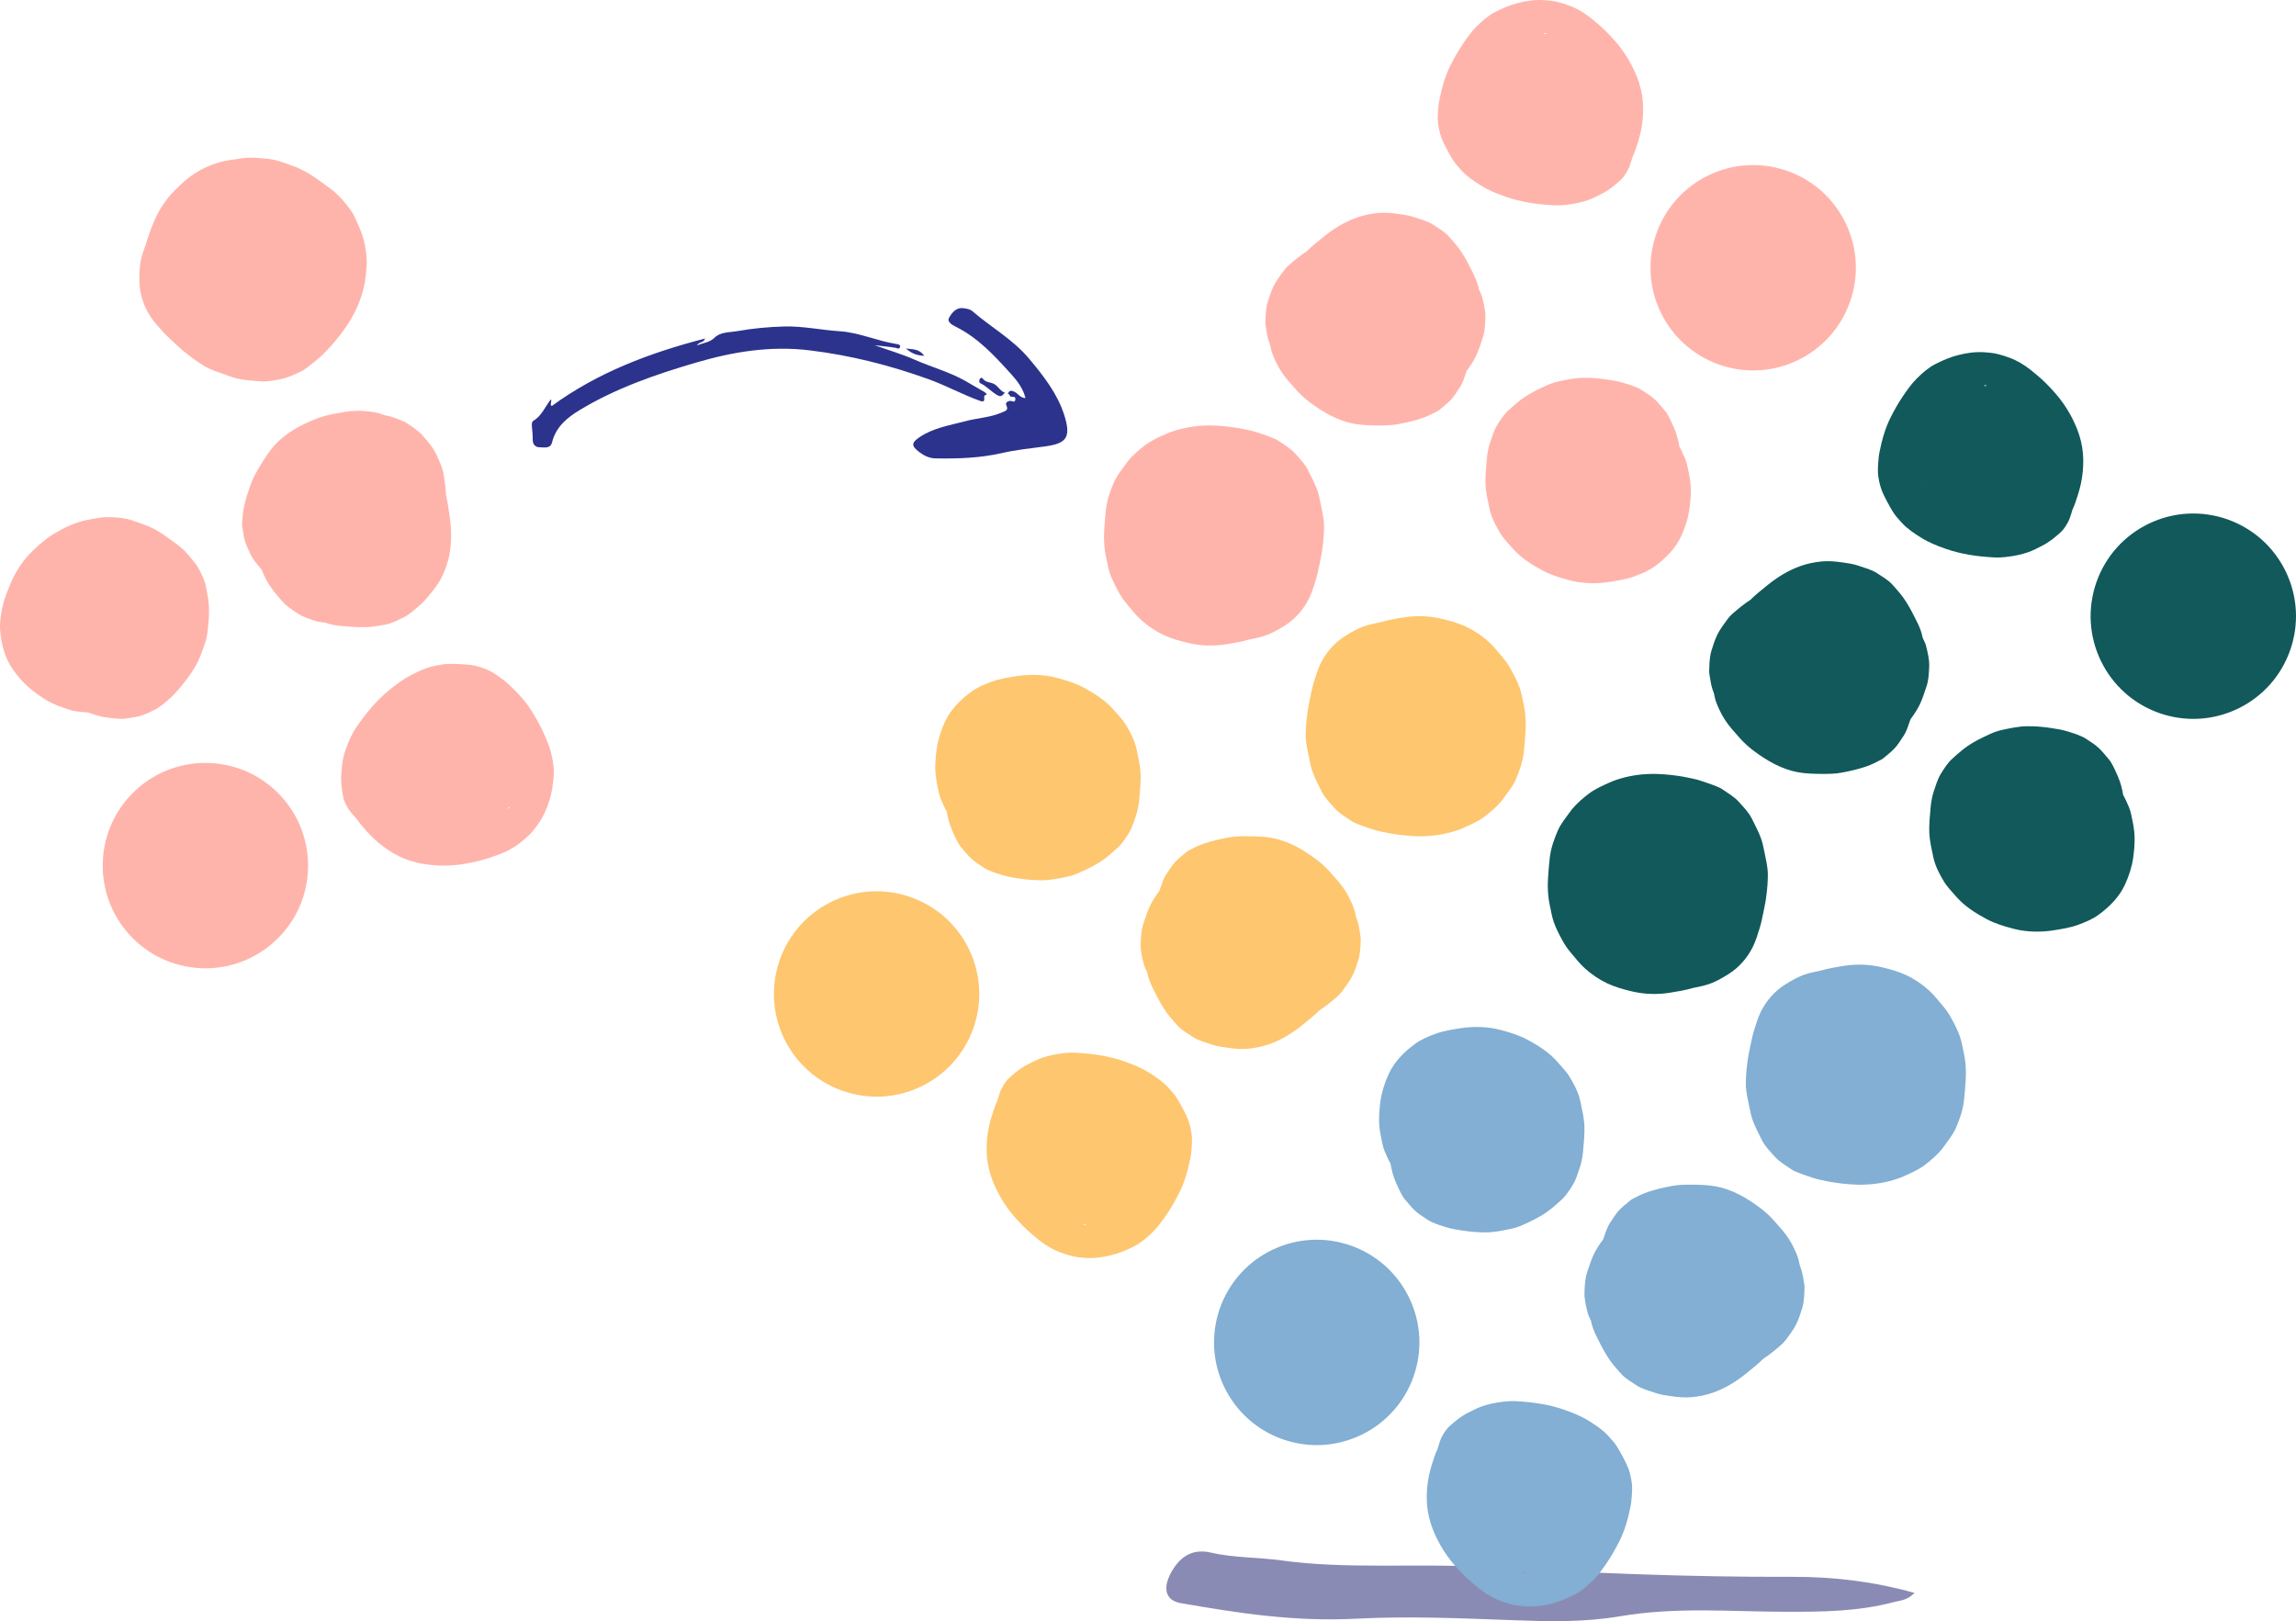 <?xml version="1.0" encoding="UTF-8"?>
<svg width="626px" height="442px" viewBox="0 0 626 442" version="1.1" xmlns="http://www.w3.org/2000/svg" xmlns:xlink="http://www.w3.org/1999/xlink">
    <title>how</title>
    <g id="Welcome" stroke="none" stroke-width="1" fill="none" fill-rule="evenodd">
        <g id="DYD-Landing-Page" transform="translate(-709, -1717)">
            <g id="how" transform="translate(709, 1717)">
                <path d="M516.621,436.736 C506.408,439.46 496.596,439.451 486.733,439.441 C471.832,439.426 457.25,438.045 441.703,440.666 C431.766,442.341 422.321,442.095 412.804,441.748 C398.629,441.232 384.4,440.575 369.918,441.323 C352.797,442.208 337.354,439.769 321.921,437.079 C317.486,436.307 317.001,432.664 319.523,428.342 C321.885,424.296 325.266,422.163 330.16,423.308 C336.287,424.741 343.087,424.563 349.432,425.445 C367.146,427.91 386.287,426.177 404.528,427.219 C432.238,428.801 460.131,430.019 488.421,429.909 C500.285,429.864 511.197,431.272 522,434.301 C519.933,436.362 518.172,436.322 516.621,436.736" id="Fill-51" fill="#8A8BB4"></path>
                <path d="M150.19,108.887 C150.6,109.592 149.771,110.025 150.417,110.718 C162.919,101.562 177.151,96.191 192.237,92.297 C191.895,93.554 190.583,93.111 190.011,94.196 C191.787,93.427 193.477,93.412 194.854,92.043 C196.438,90.468 198.854,90.658 200.918,90.295 C205.185,89.544 209.495,89.122 213.858,89.01 C218.947,88.881 223.881,89.985 228.893,90.306 C234.272,90.65 239.127,92.967 244.356,93.779 C244.838,93.854 245.574,93.931 245.398,94.611 C245.207,95.336 244.541,94.894 244.075,94.815 C242.235,94.501 240.367,94.352 238.469,94.136 C242.12,95.433 245.867,96.514 249.396,98.078 C253.981,100.108 258.879,101.396 263.257,103.891 C264.976,104.87 266.671,105.887 268.389,106.869 C268.773,107.089 269.285,107.674 268.806,107.689 C267.63,107.725 269.339,110.067 267.149,109.276 C262.349,107.543 257.882,105.076 253.094,103.357 C242.593,99.586 231.918,96.872 220.725,95.519 C209.95,94.216 199.779,95.929 189.747,98.866 C178.776,102.079 167.917,105.839 158.053,111.795 C154.614,113.871 151.552,116.415 150.516,120.607 C150.072,122.405 148.445,121.943 147.257,121.956 C146.041,121.969 145.225,121.265 145.247,119.847 C145.267,118.681 145.135,117.51 145.026,116.345 C144.97,115.732 144.962,114.986 145.438,114.708 C147.7,113.386 148.553,110.962 150.19,108.887" id="Fill-53" fill="#2B338D"></path>
                <path d="M274.755,107.514 C275.077,106.429 275.623,106.285 276.8,106.937 C277.649,107.407 278.156,108.457 279.6,108.544 C278.906,105.789 277.299,103.784 275.623,101.927 C271.146,96.971 266.621,92.055 260.465,89.017 C259.667,88.622 258.113,87.753 258.761,86.632 C259.537,85.293 260.662,83.759 262.672,84.032 C263.534,84.149 264.461,84.265 265.156,84.867 C270.224,89.254 276.161,92.519 280.583,97.794 C284.529,102.502 288.277,107.287 290.149,113.11 C292.216,119.541 290.572,120.979 284.625,121.75 C280.782,122.248 276.923,122.67 273.155,123.528 C267.161,124.895 261.099,125.089 255.011,124.971 C253.435,124.94 252.038,124.305 250.688,123.29 C248.45,121.606 248.416,120.741 250.713,119.191 C254.528,116.617 258.972,115.968 263.263,114.823 C266.593,113.934 270.114,113.837 273.308,112.392 C274.084,112.041 275.046,111.882 274.383,110.539 C274.057,109.878 274.599,109.351 275.466,109.294 C275.92,109.265 276.684,109.955 276.83,108.944 C276.966,107.993 276.125,108.241 275.63,108.154 C275.185,108.075 275.357,107.233 274.716,107.48 L274.755,107.514 Z" id="Fill-55" fill="#2B338D"></path>
                <path d="M273.97,107.031 C273.522,107.603 273.03,108.265 272.238,107.891 C270.401,107.025 269.102,105.292 267.22,104.451 C266.953,104.332 266.909,103.593 267.201,103.234 C267.623,102.716 267.903,103.174 268.196,103.497 C268.892,104.263 269.969,104.198 270.829,104.586 C272.146,105.18 272.664,106.645 273.998,107.06 C274.008,107.066 273.97,107.031 273.97,107.031" id="Fill-57" fill="#2B338D"></path>
                <path d="M247,95 C248.61,95.311 250.445,94.923 252,97 C249.845,96.951 248.351,96.233 247,95" id="Fill-59" fill="#2B338D"></path>
                <path d="M139.051,219.924 C138.974,220.048 138.894,220.172 138.813,220.294 C138.726,220.399 138.64,220.505 138.551,220.608 C138.579,220.441 138.605,220.275 138.629,220.107 C138.77,220.048 138.91,219.987 139.051,219.924 M123.747,191.961 L123.665,191.998 C123.633,191.988 123.604,191.977 123.574,191.967 C123.631,191.965 123.689,191.963 123.747,191.961 M132.927,182.626 C131.754,182.133 130.536,181.708 129.286,181.459 C128.017,181.207 126.699,181.143 125.411,181.067 C124.461,181.01 123.503,181.004 122.551,181 C121.179,180.994 119.801,181.287 118.462,181.554 C116.255,181.998 114.124,183.02 112.136,184.027 C109.965,185.125 108.036,186.585 106.163,188.111 C102.663,190.956 99.774,194.463 97.228,198.151 C95.968,199.974 95.097,201.993 94.345,204.06 C94.007,204.986 93.745,205.921 93.536,206.883 C93.24,208.255 93.163,209.69 93.049,211.082 C92.881,213.153 93.169,215.188 93.553,217.22 C93.771,218.374 94.363,219.481 94.954,220.485 C95.323,221.114 95.955,221.796 96.393,222.308 C96.625,222.582 96.863,222.839 97.114,223.087 C97.965,224.362 99.001,225.536 100.009,226.67 C101.378,228.208 102.883,229.619 104.549,230.844 C106.362,232.175 108.265,233.318 110.365,234.152 C112.552,235.02 114.776,235.523 117.119,235.782 C119.28,236.022 121.412,236.065 123.582,235.905 C125.877,235.736 128.165,235.283 130.4,234.748 C132.277,234.3 134.14,233.677 135.946,233.006 C138.031,232.231 140.018,231.199 141.764,229.83 C142.672,229.119 143.535,228.385 144.357,227.58 C145.231,226.725 145.958,225.757 146.665,224.765 C148.11,222.738 149.09,220.528 149.816,218.156 C150.468,216.032 150.796,213.858 150.963,211.649 C151.124,209.499 150.744,207.296 150.231,205.216 C149.721,203.141 148.843,201.198 147.944,199.263 C147.073,197.384 146.035,195.597 144.943,193.836 C143.166,190.965 140.81,188.515 138.315,186.245 C137.542,185.54 136.668,184.918 135.808,184.325 C135.112,183.841 134.433,183.377 133.693,182.989 C133.445,182.858 133.191,182.737 132.927,182.626" id="Fill-61" fill="#FFB4AB"></path>
                <path d="M109.765,114.786 C108.54,114.31 107.25,113.709 105.929,113.419 C105.634,113.353 105.327,113.295 105.015,113.244 C104.542,113.084 104.074,112.938 103.639,112.783 C102.977,112.546 102.278,112.419 101.584,112.316 C100.161,112.103 98.706,111.981 97.266,112.002 C95.149,112.032 92.993,112.496 90.922,112.857 C89.236,113.15 87.583,113.638 85.991,114.267 C81.859,115.902 77.665,118.187 74.698,121.578 C73.221,123.269 72.016,125.199 70.849,127.116 C69.962,128.577 69.138,130.013 68.533,131.62 C67.703,133.828 67.003,135.964 66.509,138.263 C66.187,139.756 66.08,141.297 66.002,142.815 C65.988,143.127 66.043,143.45 66.086,143.758 C66.244,144.893 66.435,146.175 66.734,147.329 C67.098,148.724 67.837,150.047 68.425,151.336 C69.053,152.708 70.172,153.884 71.091,155.016 C71.163,155.105 71.237,155.192 71.313,155.276 C71.895,156.699 72.541,158.119 73.369,159.413 C74.344,160.938 75.583,162.327 76.733,163.697 C77.952,165.146 79.362,166.048 80.989,167.149 C82.602,168.243 84.602,168.852 86.415,169.413 C86.759,169.521 87.126,169.561 87.484,169.607 C87.852,169.654 88.24,169.699 88.637,169.741 C88.74,169.777 88.842,169.814 88.943,169.851 C91.268,170.706 93.886,170.717 96.306,170.927 C97.305,171.013 98.307,171 99.306,170.998 C101.374,170.994 103.272,170.614 105.345,170.233 C106.948,169.94 108.654,168.965 110.007,168.341 C111.695,167.562 113.05,166.179 114.461,165.012 C115.581,164.084 116.544,162.877 117.463,161.755 C118.632,160.323 119.783,158.763 120.582,157.071 C121.397,155.345 122.098,153.393 122.482,151.484 C123.186,147.967 123.118,144.357 122.602,140.831 C122.32,138.894 122.078,136.924 121.6,135.02 C121.543,132.899 121.223,130.89 120.842,128.749 C120.723,128.094 120.53,127.5 120.276,126.889 C119.669,125.427 119.016,123.797 118.147,122.42 C117.277,121.046 116.183,119.811 115.109,118.598 C114.872,118.331 114.605,118.093 114.337,117.857 C113.202,116.859 111.92,116.005 110.641,115.199 C110.578,115.16 110.516,115.123 110.452,115.089 C110.231,114.971 109.999,114.878 109.765,114.786" id="Fill-63" fill="#FFB4AB"></path>
                <path d="M81.993,46.138 C80.358,45.324 78.581,44.793 76.867,44.181 C76.164,43.931 75.455,43.739 74.727,43.579 C73.063,43.217 70.803,43.09 69.33,43.024 C68.669,42.995 68.016,42.99 67.356,43.021 C66.688,43.054 66.022,43.133 65.361,43.238 C63.524,43.532 61.549,43.734 59.735,44.265 C57.374,44.956 55.05,45.993 52.995,47.341 C51.055,48.615 49.337,50.204 47.705,51.842 C45.264,54.294 43.3,57.22 41.988,60.401 C41.158,62.408 40.346,64.448 39.777,66.547 C39.48,67.351 39.216,68.165 38.942,68.943 C38.793,69.362 38.692,69.797 38.576,70.223 C38.008,72.326 37.973,74.598 38.01,76.773 C38.064,80.075 39.158,83.426 40.948,86.196 C41.941,87.734 43.218,89.109 44.437,90.481 C44.991,91.102 45.601,91.687 46.209,92.257 C47.335,93.317 48.47,94.36 49.63,95.387 C50.095,95.796 50.598,96.168 51.082,96.557 C52.524,97.721 54.058,98.8 55.645,99.763 C57.457,100.864 59.614,101.508 61.567,102.218 C62.853,102.687 64.148,103.141 65.502,103.378 C67.332,103.698 69.185,103.815 71.039,103.965 C73.004,104.125 74.665,103.703 76.685,103.338 C78.695,102.975 80.454,101.983 82.314,101.15 C82.758,100.951 83.161,100.626 83.551,100.344 C84.808,99.435 85.988,98.421 87.177,97.425 C87.741,96.954 88.282,96.423 88.783,95.885 C89.336,95.292 89.888,94.699 90.442,94.104 C90.905,93.607 91.325,93.059 91.762,92.54 C92.912,91.175 94.342,89.178 95.158,87.887 C96.87,85.178 98.17,82.274 98.994,79.15 C99.177,78.451 99.336,77.765 99.467,77.056 C99.529,76.725 99.558,76.385 99.6,76.051 C99.851,74.099 100.136,71.908 99.928,69.892 C99.714,67.816 99.345,65.64 98.643,63.645 C98.531,63.326 98.395,63.018 98.262,62.709 C97.507,60.953 96.824,59.038 95.706,57.451 C94.275,55.422 92.521,53.312 90.515,51.764 C88.908,50.52 87.24,49.352 85.565,48.199 C84.699,47.604 83.794,47.077 82.867,46.587 C82.578,46.433 82.286,46.284 81.993,46.138" id="Fill-65" fill="#FFB4AB"></path>
                <path d="M36.285,141.959 C35.653,141.737 34.989,141.556 34.334,141.421 C32.68,141.081 30.946,141.018 29.256,141.001 C27.525,140.982 25.67,141.428 24.02,141.717 C20.635,142.308 17.562,143.835 14.624,145.58 C12.52,146.833 10.643,148.513 8.884,150.214 C8.267,150.811 7.665,151.42 7.118,152.085 C5.226,154.385 3.808,156.793 2.699,159.51 C1.918,161.429 1.013,163.661 0.599,165.762 C0.204,167.771 -0.123,169.836 0.045,171.882 C0.344,175.508 1.255,179.206 3.328,182.246 C4.719,184.289 6.434,186.304 8.376,187.874 C9.802,189.028 11.331,190.139 12.929,191.067 C14.677,192.08 16.648,192.721 18.535,193.389 C19.171,193.614 19.805,193.783 20.473,193.882 C21.654,194.059 22.881,194.214 24.103,194.256 C25.668,194.874 27.28,195.366 28.943,195.606 C30.439,195.82 31.957,196.002 33.469,196 C33.769,196.001 34.065,195.957 34.36,195.908 C35.646,195.694 36.857,195.549 38.087,195.229 C39.522,194.857 41.125,194.029 42.337,193.444 C42.663,193.287 42.956,193.1 43.254,192.896 C44.447,192.081 45.55,191.117 46.618,190.14 C47.668,189.183 48.59,188.072 49.499,186.983 C50.882,185.327 52.18,183.54 53.266,181.673 C54.412,179.696 55.129,177.584 55.882,175.415 C56.259,174.325 56.474,173.199 56.604,172.056 C56.85,169.872 57.093,167.599 56.964,165.386 C56.934,164.809 56.885,164.242 56.81,163.669 C56.641,162.377 56.402,161.101 56.142,159.828 C55.822,158.254 54.951,156.519 54.272,155.201 C53.484,153.677 52.252,152.43 51.183,151.111 C50.726,150.545 50.185,150.05 49.644,149.568 C49.153,149.131 48.639,148.693 48.107,148.309 C46.24,146.966 44.43,145.544 42.414,144.431 C42.341,144.39 42.266,144.351 42.193,144.311 C40.324,143.314 38.268,142.661 36.285,141.959" id="Fill-67" fill="#FFB4AB"></path>
                <path d="M47.831,209.211 C40.758,211.367 34.757,216.305 31.279,222.834 C27.802,229.363 27.053,237.098 29.211,244.169 C31.368,251.244 36.304,257.243 42.833,260.721 C49.363,264.198 57.097,264.947 64.17,262.79 C71.242,260.634 77.243,255.696 80.72,249.166 C84.198,242.637 84.948,234.903 82.788,227.83 C80.634,220.758 75.697,214.758 69.167,211.28 C62.637,207.802 54.903,207.052 47.831,209.211" id="Fill-69" fill="#FFB4AB"></path>
                <path d="M420.881,9.046 C421.027,9.047 421.174,9.051 421.32,9.056 C421.454,9.074 421.589,9.093 421.723,9.114 C421.565,9.177 421.409,9.242 421.254,9.309 C421.132,9.22 421.008,9.132 420.881,9.046 M404.776,36.659 C404.801,36.676 404.826,36.693 404.851,36.71 C404.857,36.741 404.864,36.772 404.87,36.803 C404.839,36.755 404.807,36.707 404.776,36.659 M392.098,33.727 C392.277,34.982 392.536,36.24 392.961,37.432 C393.393,38.643 394.012,39.796 394.606,40.931 C395.042,41.769 395.526,42.585 396.01,43.398 C396.706,44.568 397.661,45.587 398.573,46.586 C400.08,48.231 402.043,49.509 403.92,50.673 C405.969,51.946 408.204,52.823 410.468,53.62 C414.691,55.11 419.166,55.735 423.623,55.975 C425.826,56.094 427.999,55.779 430.151,55.339 C431.116,55.144 432.049,54.879 432.981,54.555 C434.306,54.09 435.571,53.406 436.82,52.776 C438.679,51.837 440.273,50.53 441.814,49.143 C442.692,48.355 443.335,47.274 443.893,46.247 C444.242,45.605 444.503,44.712 444.718,44.071 C444.833,43.732 444.931,43.394 445.014,43.051 C445.672,41.662 446.148,40.168 446.602,38.72 C447.219,36.753 447.656,34.735 447.854,32.679 C448.065,30.443 448.071,28.23 447.712,26.008 C447.337,23.695 446.63,21.541 445.655,19.415 C444.757,17.452 443.704,15.616 442.459,13.855 C441.142,11.991 439.584,10.282 437.985,8.662 C436.641,7.299 435.157,6.042 433.66,4.855 C431.932,3.488 430.034,2.337 427.97,1.567 C426.899,1.166 425.829,0.816 424.72,0.537 C423.543,0.241 422.343,0.129 421.133,0.046 C418.66,-0.126 416.268,0.196 413.867,0.817 C411.717,1.371 409.689,2.227 407.715,3.238 C405.794,4.224 404.103,5.697 402.585,7.221 C401.071,8.738 399.856,10.499 398.66,12.273 C397.498,13.995 396.499,15.81 395.551,17.658 C394.002,20.668 393.11,23.95 392.443,27.257 C392.234,28.282 392.148,29.349 392.079,30.39 C392.022,31.234 391.972,32.054 392.018,32.886 C392.033,33.166 392.059,33.445 392.098,33.727" id="Fill-71" fill="#FFB4AB"></path>
                <path d="M345.104,89.062 C345.337,90.355 345.496,91.765 345.938,93.045 C346.036,93.33 346.146,93.622 346.266,93.916 C346.376,94.403 346.495,94.879 346.589,95.329 C346.733,96.017 346.99,96.681 347.263,97.327 C347.825,98.653 348.481,99.96 349.251,101.18 C350.383,102.975 351.907,104.58 353.297,106.164 C354.429,107.456 355.711,108.618 357.081,109.656 C360.642,112.349 364.788,114.76 369.243,115.554 C371.463,115.949 373.746,115.987 375.997,115.999 C377.713,116.008 379.374,115.973 381.065,115.665 C383.392,115.238 385.585,114.74 387.813,113.98 C389.258,113.488 390.635,112.787 391.976,112.072 C392.252,111.926 392.499,111.712 392.74,111.517 C393.63,110.8 394.628,109.976 395.46,109.127 C396.466,108.099 397.212,106.788 398.008,105.622 C398.856,104.38 399.279,102.819 399.768,101.45 C399.806,101.343 399.841,101.236 399.874,101.127 C400.788,99.898 401.668,98.617 402.344,97.242 C403.14,95.625 403.681,93.852 404.254,92.164 C404.859,90.377 404.895,88.708 404.989,86.751 C405.082,84.81 404.559,82.786 404.093,80.948 C404.004,80.598 403.847,80.262 403.699,79.933 C403.547,79.594 403.384,79.24 403.212,78.879 C403.19,78.772 403.168,78.667 403.147,78.56 C402.663,76.132 401.306,73.888 400.221,71.71 C399.774,70.814 399.238,69.963 398.713,69.109 C397.63,67.344 396.312,65.916 394.904,64.34 C393.815,63.118 392.089,62.162 390.847,61.325 C389.297,60.282 387.407,59.836 385.668,59.228 C384.289,58.748 382.752,58.544 381.312,58.336 C379.473,58.072 377.537,57.89 375.67,58.076 C373.765,58.267 371.727,58.671 369.892,59.324 C366.512,60.529 363.456,62.443 360.706,64.697 C359.193,65.934 357.632,67.153 356.251,68.54 C354.465,69.681 352.91,70.986 351.277,72.412 C350.776,72.849 350.369,73.321 349.978,73.853 C349.044,75.123 347.989,76.519 347.263,77.971 C346.541,79.42 346.056,80.99 345.578,82.533 C345.471,82.873 345.408,83.223 345.347,83.573 C345.083,85.057 345.022,86.592 345,88.102 C345,88.174 345.001,88.247 345.005,88.318 C345.019,88.568 345.06,88.814 345.104,89.062" id="Fill-73" fill="#FFB4AB"></path>
                <path d="M301.116,148.977 C301.261,150.797 301.724,152.587 302.083,154.37 C302.232,155.1 302.435,155.804 302.674,156.509 C303.223,158.118 304.284,160.112 304.992,161.404 C305.308,161.982 305.642,162.542 306.011,163.089 C306.384,163.642 306.799,164.17 307.23,164.678 C308.436,166.093 309.635,167.672 311.033,168.944 C312.851,170.598 314.949,172.041 317.176,173.093 C319.28,174.085 321.54,174.723 323.797,175.263 C327.175,176.069 330.715,176.221 334.139,175.684 C336.297,175.346 338.477,174.978 340.582,174.369 C341.43,174.204 342.269,174.005 343.08,173.835 C343.518,173.744 343.946,173.603 344.374,173.479 C346.482,172.87 348.459,171.716 350.314,170.552 C353.134,168.787 355.455,166.109 356.916,163.139 C357.729,161.49 358.251,159.685 358.803,157.93 C359.052,157.134 359.24,156.31 359.416,155.493 C359.746,153.979 360.059,152.469 360.342,150.946 C360.455,150.335 360.515,149.711 360.6,149.096 C360.856,147.261 360.991,145.389 361,143.535 C361.009,141.415 360.448,139.239 360.048,137.202 C359.786,135.861 359.507,134.519 359.009,133.241 C358.337,131.513 357.478,129.871 356.646,128.211 C355.766,126.451 354.542,125.254 353.182,123.721 C351.828,122.194 350.061,121.211 348.378,120.056 C347.977,119.782 347.488,119.606 347.042,119.42 C345.609,118.821 344.122,118.342 342.647,117.846 C341.95,117.611 341.211,117.426 340.487,117.278 C339.69,117.116 338.893,116.953 338.094,116.79 C337.425,116.654 336.735,116.582 336.061,116.479 C334.289,116.207 331.826,116.027 330.29,116.004 C327.066,115.954 323.889,116.356 320.77,117.28 C320.072,117.488 319.399,117.71 318.718,117.967 C318.401,118.087 318.094,118.239 317.784,118.377 C315.971,119.179 313.934,120.076 312.304,121.304 C310.625,122.568 308.94,124.016 307.585,125.654 C307.366,125.916 307.173,126.192 306.974,126.466 C305.852,128.025 304.553,129.605 303.765,131.385 C302.757,133.662 301.848,136.258 301.552,138.775 C301.311,140.795 301.169,142.826 301.043,144.856 C300.978,145.904 300.992,146.951 301.05,147.997 C301.067,148.325 301.091,148.651 301.116,148.977" id="Fill-75" fill="#FFB4AB"></path>
                <path d="M406.1,138.651 C406.239,139.317 406.432,139.989 406.66,140.63 C407.235,142.247 408.094,143.788 408.967,145.267 C409.862,146.783 411.227,148.161 412.345,149.444 C414.64,152.078 417.581,153.947 420.641,155.584 C422.834,156.755 425.281,157.505 427.682,158.14 C428.524,158.363 429.371,158.566 430.235,158.692 C433.226,159.128 436.061,159.095 439.002,158.631 C441.079,158.303 443.49,157.916 445.532,157.171 C447.482,156.458 449.445,155.657 451.133,154.435 C454.12,152.269 456.85,149.532 458.396,146.131 C459.436,143.848 460.282,141.297 460.622,138.783 C460.872,136.936 461.031,135.022 460.995,133.145 C460.955,131.091 460.474,129.04 460.06,127.049 C459.921,126.378 459.734,125.737 459.469,125.105 C458.999,123.984 458.489,122.836 457.881,121.751 C457.593,120.066 457.173,118.404 456.505,116.833 C455.904,115.418 455.263,114.003 454.465,112.689 C454.307,112.427 454.115,112.194 453.916,111.962 C453.053,110.956 452.291,109.979 451.367,109.077 C450.289,108.027 448.726,107.067 447.581,106.32 C447.273,106.12 446.957,105.964 446.624,105.811 C445.287,105.202 443.871,104.75 442.462,104.334 C441.079,103.924 439.629,103.706 438.206,103.489 C436.042,103.157 433.808,102.967 431.616,103.005 C429.299,103.046 427.088,103.534 424.811,104.021 C423.666,104.264 422.576,104.669 421.516,105.157 C419.493,106.091 417.393,107.075 415.54,108.35 C415.057,108.681 414.589,109.022 414.133,109.387 C413.099,110.214 412.12,111.092 411.152,111.987 C409.953,113.093 408.908,114.764 408.122,116.047 C407.213,117.532 406.781,119.26 406.199,120.884 C405.949,121.578 405.804,122.309 405.67,123.033 C405.549,123.688 405.44,124.367 405.386,125.031 C405.204,127.361 404.924,129.683 405.019,132.021 C405.022,132.105 405.026,132.191 405.03,132.276 C405.15,134.425 405.665,136.557 406.1,138.651" id="Fill-77" fill="#FFB4AB"></path>
                <path d="M459.322,93.859 C464.828,98.792 472.158,101.366 479.542,100.958 C486.927,100.55 493.929,97.186 498.859,91.678 C503.791,86.17 506.365,78.843 505.958,71.458 C505.551,64.073 502.186,57.071 496.679,52.142 C491.173,47.209 483.842,44.634 476.457,45.042 C469.074,45.45 462.071,48.815 457.14,54.323 C452.209,59.828 449.635,67.157 450.042,74.543 C450.449,81.927 453.814,88.93 459.322,93.859" id="Fill-79" fill="#FFB4AB"></path>
                <path d="M540.881,105.046 C541.027,105.047 541.174,105.051 541.32,105.056 C541.454,105.074 541.589,105.093 541.723,105.114 C541.565,105.177 541.409,105.242 541.254,105.309 C541.132,105.22 541.008,105.133 540.881,105.046 M524.776,132.658 C524.801,132.675 524.826,132.692 524.851,132.709 C524.857,132.74 524.863,132.771 524.87,132.802 C524.839,132.754 524.807,132.706 524.776,132.658 M512.098,129.727 C512.277,130.981 512.536,132.24 512.961,133.432 C513.393,134.643 514.012,135.796 514.606,136.931 C515.042,137.769 515.526,138.586 516.01,139.398 C516.706,140.567 517.661,141.587 518.573,142.586 C520.08,144.23 522.043,145.509 523.92,146.672 C525.969,147.946 528.204,148.823 530.468,149.62 C534.691,151.109 539.166,151.735 543.623,151.974 C545.826,152.094 547.999,151.779 550.151,151.34 C551.117,151.143 552.05,150.879 552.982,150.555 C554.306,150.09 555.572,149.405 556.82,148.776 C558.679,147.837 560.274,146.53 561.815,145.142 C562.692,144.355 563.336,143.273 563.893,142.247 C564.243,141.605 564.503,140.711 564.719,140.071 C564.833,139.731 564.931,139.394 565.015,139.051 C565.672,137.662 566.148,136.168 566.602,134.72 C567.219,132.752 567.656,130.736 567.854,128.68 C568.066,126.443 568.071,124.23 567.712,122.008 C567.337,119.694 566.63,117.541 565.655,115.414 C564.757,113.451 563.704,111.616 562.459,109.855 C561.142,107.991 559.584,106.282 557.986,104.662 C556.642,103.3 555.157,102.041 553.66,100.856 C551.931,99.487 550.034,98.337 547.97,97.567 C546.899,97.166 545.829,96.815 544.721,96.537 C543.543,96.241 542.343,96.128 541.133,96.045 C538.66,95.875 536.268,96.196 533.867,96.816 C531.717,97.371 529.689,98.227 527.715,99.239 C525.794,100.224 524.103,101.697 522.585,103.221 C521.071,104.737 519.857,106.498 518.66,108.272 C517.498,109.994 516.5,111.809 515.551,113.657 C514.002,116.668 513.11,119.95 512.443,123.256 C512.234,124.282 512.148,125.349 512.079,126.39 C512.022,127.234 511.972,128.055 512.018,128.886 C512.033,129.165 512.059,129.446 512.098,129.727" id="Fill-81" fill="#11595B"></path>
                <path d="M466.104,184.062 C466.337,185.354 466.496,186.766 466.938,188.045 C467.036,188.33 467.146,188.622 467.266,188.916 C467.376,189.402 467.495,189.878 467.589,190.33 C467.733,191.017 467.99,191.681 468.263,192.326 C468.825,193.652 469.481,194.96 470.251,196.181 C471.383,197.976 472.907,199.581 474.297,201.165 C475.429,202.456 476.711,203.619 478.081,204.657 C481.642,207.35 485.788,209.761 490.243,210.555 C492.463,210.949 494.746,210.987 496.997,210.999 C498.713,211.008 500.374,210.974 502.065,210.666 C504.392,210.239 506.585,209.741 508.813,208.981 C510.258,208.489 511.635,207.788 512.976,207.073 C513.252,206.927 513.499,206.712 513.74,206.518 C514.63,205.801 515.628,204.977 516.46,204.127 C517.466,203.099 518.212,201.788 519.008,200.622 C519.856,199.38 520.279,197.82 520.768,196.451 C520.806,196.344 520.841,196.236 520.874,196.128 C521.788,194.899 522.668,193.616 523.344,192.243 C524.14,190.626 524.681,188.852 525.254,187.164 C525.859,185.377 525.895,183.707 525.989,181.751 C526.082,179.81 525.559,177.786 525.093,175.948 C525.004,175.597 524.847,175.262 524.699,174.933 C524.547,174.594 524.384,174.24 524.212,173.879 C524.19,173.772 524.168,173.667 524.147,173.561 C523.663,171.133 522.306,168.888 521.221,166.711 C520.774,165.814 520.238,164.963 519.713,164.11 C518.63,162.343 517.311,160.916 515.904,159.339 C514.815,158.118 513.089,157.162 511.847,156.324 C510.297,155.282 508.407,154.836 506.668,154.228 C505.289,153.747 503.752,153.543 502.311,153.336 C500.473,153.072 498.537,152.89 496.669,153.076 C494.765,153.266 492.727,153.67 490.892,154.324 C487.512,155.529 484.456,157.444 481.706,159.697 C480.193,160.933 478.632,162.154 477.251,163.54 C475.465,164.68 473.91,165.986 472.277,167.412 C471.776,167.85 471.369,168.321 470.978,168.854 C470.044,170.124 468.989,171.519 468.263,172.97 C467.541,174.42 467.056,175.991 466.578,177.533 C466.471,177.872 466.408,178.223 466.347,178.574 C466.083,180.058 466.022,181.592 466,183.101 C466,183.174 466.001,183.246 466.005,183.318 C466.019,183.568 466.06,183.814 466.104,184.062" id="Fill-83" fill="#11595B"></path>
                <path d="M422.116,243.978 C422.261,245.797 422.724,247.588 423.083,249.37 C423.232,250.1 423.435,250.804 423.674,251.509 C424.223,253.118 425.284,255.112 425.992,256.403 C426.308,256.983 426.642,257.542 427.011,258.088 C427.384,258.642 427.799,259.17 428.23,259.678 C429.436,261.092 430.635,262.672 432.033,263.945 C433.851,265.598 435.949,267.04 438.176,268.093 C440.28,269.084 442.54,269.724 444.797,270.263 C448.175,271.069 451.715,271.221 455.139,270.684 C457.297,270.345 459.477,269.978 461.582,269.369 C462.43,269.204 463.269,269.005 464.08,268.834 C464.518,268.743 464.946,268.603 465.374,268.479 C467.482,267.869 469.459,266.716 471.314,265.552 C474.134,263.787 476.455,261.109 477.916,258.14 C478.729,256.491 479.251,254.685 479.803,252.93 C480.052,252.135 480.24,251.31 480.416,250.493 C480.746,248.98 481.059,247.469 481.342,245.946 C481.455,245.334 481.515,244.712 481.6,244.096 C481.856,242.262 481.991,240.389 482,238.535 C482.009,236.415 481.448,234.239 481.048,232.203 C480.786,230.861 480.507,229.52 480.009,228.242 C479.337,226.513 478.478,224.872 477.646,223.211 C476.766,221.451 475.542,220.254 474.182,218.722 C472.828,217.195 471.061,216.211 469.378,215.057 C468.977,214.783 468.488,214.607 468.042,214.42 C466.609,213.822 465.122,213.343 463.647,212.846 C462.95,212.612 462.211,212.427 461.487,212.278 C460.69,212.117 459.893,211.953 459.094,211.791 C458.425,211.655 457.735,211.582 457.061,211.479 C455.289,211.208 452.826,211.028 451.29,211.004 C448.066,210.954 444.889,211.357 441.77,212.281 C441.072,212.488 440.399,212.711 439.718,212.967 C439.401,213.087 439.094,213.239 438.784,213.378 C436.971,214.18 434.934,215.076 433.304,216.305 C431.625,217.569 429.94,219.016 428.585,220.654 C428.366,220.917 428.173,221.192 427.974,221.467 C426.852,223.025 425.553,224.605 424.765,226.385 C423.757,228.662 422.848,231.258 422.552,233.776 C422.311,235.796 422.169,237.826 422.043,239.857 C421.978,240.904 421.992,241.951 422.05,242.998 C422.067,243.324 422.091,243.65 422.116,243.978" id="Fill-85" fill="#11595B"></path>
                <path d="M527.1,233.651 C527.239,234.317 527.432,234.988 527.66,235.631 C528.235,237.246 529.094,238.788 529.967,240.267 C530.862,241.783 532.227,243.162 533.345,244.444 C535.64,247.078 538.581,248.947 541.641,250.584 C543.834,251.755 546.281,252.505 548.682,253.139 C549.524,253.362 550.371,253.566 551.235,253.691 C554.226,254.128 557.061,254.096 560.002,253.631 C562.079,253.302 564.49,252.916 566.532,252.171 C568.482,251.459 570.445,250.657 572.133,249.436 C575.12,247.268 577.85,244.532 579.396,241.131 C580.436,238.848 581.282,236.297 581.622,233.783 C581.872,231.935 582.031,230.022 581.995,228.145 C581.955,226.092 581.474,224.04 581.06,222.049 C580.921,221.378 580.734,220.737 580.469,220.105 C579.999,218.984 579.489,217.835 578.881,216.75 C578.593,215.065 578.173,213.404 577.505,211.832 C576.904,210.418 576.263,209.002 575.465,207.689 C575.307,207.427 575.115,207.193 574.916,206.962 C574.053,205.955 573.291,204.979 572.367,204.077 C571.289,203.026 569.726,202.067 568.581,201.32 C568.273,201.12 567.957,200.963 567.624,200.81 C566.287,200.201 564.871,199.75 563.462,199.334 C562.079,198.924 560.629,198.706 559.206,198.489 C557.042,198.157 554.808,197.967 552.616,198.005 C550.299,198.046 548.088,198.534 545.811,199.021 C544.666,199.264 543.576,199.669 542.516,200.157 C540.493,201.091 538.393,202.075 536.54,203.349 C536.057,203.681 535.589,204.021 535.133,204.388 C534.099,205.214 533.12,206.092 532.152,206.987 C530.953,208.093 529.908,209.764 529.122,211.047 C528.213,212.533 527.781,214.259 527.199,215.883 C526.949,216.578 526.804,217.31 526.67,218.032 C526.549,218.689 526.44,219.367 526.386,220.031 C526.204,222.361 525.924,224.682 526.019,227.02 C526.022,227.106 526.026,227.19 526.03,227.276 C526.15,229.425 526.665,231.557 527.1,233.651" id="Fill-87" fill="#11595B"></path>
                <path d="M579.322,188.859 C584.828,193.792 592.158,196.366 599.542,195.958 C606.927,195.551 613.929,192.186 618.859,186.678 C623.791,181.17 626.365,173.843 625.958,166.458 C625.551,159.074 622.186,152.071 616.679,147.142 C611.173,142.209 603.842,139.634 596.457,140.042 C589.074,140.45 582.071,143.815 577.14,149.323 C572.209,154.828 569.635,162.158 570.042,169.543 C570.449,176.927 573.814,183.93 579.322,188.859" id="Fill-89" fill="#11595B"></path>
                <path d="M416.119,428.954 C415.973,428.953 415.827,428.949 415.68,428.944 C415.545,428.926 415.411,428.907 415.277,428.886 C415.434,428.823 415.59,428.758 415.746,428.691 C415.868,428.78 415.992,428.868 416.119,428.954 M432.223,401.341 C432.199,401.324 432.173,401.307 432.148,401.29 C432.142,401.259 432.136,401.228 432.131,401.197 C432.161,401.245 432.193,401.293 432.223,401.341 M444.901,404.273 C444.722,403.018 444.464,401.76 444.039,400.568 C443.606,399.357 442.987,398.204 442.394,397.069 C441.958,396.231 441.473,395.415 440.99,394.602 C440.294,393.432 439.339,392.413 438.426,391.414 C436.919,389.769 434.956,388.492 433.079,387.327 C431.031,386.054 428.795,385.177 426.532,384.38 C422.309,382.89 417.834,382.265 413.378,382.025 C411.173,381.906 409,382.221 406.849,382.661 C405.884,382.856 404.95,383.121 404.018,383.445 C402.695,383.91 401.428,384.594 400.179,385.224 C398.322,386.163 396.727,387.47 395.185,388.857 C394.308,389.645 393.664,390.726 393.107,391.753 C392.757,392.395 392.497,393.288 392.282,393.929 C392.168,394.268 392.069,394.606 391.985,394.949 C391.328,396.338 390.853,397.832 390.399,399.28 C389.781,401.247 389.343,403.265 389.147,405.321 C388.934,407.557 388.929,409.77 389.288,411.992 C389.662,414.305 390.37,416.459 391.344,418.585 C392.243,420.548 393.296,422.384 394.541,424.145 C395.858,426.009 397.415,427.718 399.015,429.338 C400.358,430.701 401.843,431.959 403.341,433.145 C405.068,434.512 406.966,435.663 409.029,436.433 C410.101,436.834 411.171,437.184 412.279,437.463 C413.456,437.759 414.657,437.871 415.866,437.954 C418.339,438.125 420.732,437.804 423.133,437.183 C425.282,436.63 427.31,435.773 429.284,434.762 C431.207,433.776 432.896,432.303 434.415,430.779 C435.929,429.262 437.143,427.501 438.34,425.727 C439.502,424.005 440.5,422.19 441.448,420.342 C442.997,417.332 443.889,414.05 444.556,410.744 C444.765,409.718 444.851,408.651 444.92,407.61 C444.978,406.766 445.028,405.946 444.982,405.114 C444.966,404.834 444.94,404.555 444.901,404.273" id="Fill-91" fill="#82AFD3"></path>
                <path d="M491.896,349.938 C491.664,348.645 491.504,347.235 491.062,345.955 C490.964,345.67 490.855,345.378 490.734,345.084 C490.624,344.597 490.505,344.121 490.411,343.671 C490.267,342.983 490.01,342.319 489.738,341.673 C489.175,340.347 488.52,339.04 487.75,337.82 C486.618,336.025 485.094,334.42 483.703,332.836 C482.571,331.544 481.29,330.382 479.919,329.344 C476.359,326.651 472.211,324.24 467.757,323.446 C465.537,323.051 463.254,323.013 461.003,323.001 C459.286,322.992 457.626,323.027 455.935,323.335 C453.609,323.762 451.415,324.26 449.186,325.02 C447.741,325.512 446.364,326.213 445.023,326.928 C444.747,327.074 444.5,327.288 444.26,327.483 C443.369,328.2 442.372,329.024 441.539,329.873 C440.534,330.901 439.788,332.212 438.992,333.378 C438.143,334.62 437.721,336.181 437.231,337.55 C437.193,337.657 437.158,337.764 437.126,337.873 C436.211,339.102 435.331,340.383 434.655,341.758 C433.859,343.375 433.318,345.148 432.745,346.836 C432.14,348.623 432.104,350.292 432.011,352.249 C431.918,354.19 432.441,356.214 432.907,358.052 C432.996,358.402 433.153,358.738 433.3,359.067 C433.452,359.406 433.615,359.76 433.788,360.121 C433.809,360.228 433.831,360.333 433.852,360.44 C434.336,362.868 435.694,365.112 436.779,367.29 C437.226,368.186 437.761,369.037 438.286,369.891 C439.369,371.656 440.688,373.084 442.096,374.66 C443.184,375.882 444.911,376.838 446.152,377.675 C447.702,378.718 449.592,379.164 451.331,379.772 C452.71,380.252 454.248,380.456 455.689,380.664 C457.527,380.928 459.464,381.11 461.33,380.924 C463.234,380.733 465.273,380.329 467.109,379.676 C470.487,378.471 473.545,376.557 476.295,374.303 C477.806,373.066 479.369,371.847 480.75,370.46 C482.536,369.319 484.09,368.014 485.723,366.588 C486.223,366.151 486.631,365.679 487.023,365.147 C487.956,363.877 489.011,362.481 489.738,361.029 C490.459,359.58 490.945,358.01 491.423,356.467 C491.529,356.127 491.593,355.777 491.654,355.427 C491.917,353.943 491.978,352.408 492,350.898 C492,350.826 492,350.753 491.996,350.682 C491.981,350.432 491.94,350.186 491.896,349.938" id="Fill-93" fill="#82AFD3"></path>
                <path d="M535.884,290.023 C535.739,288.203 535.277,286.413 534.916,284.63 C534.768,283.9 534.565,283.196 534.325,282.491 C533.776,280.882 532.715,278.888 532.007,277.596 C531.691,277.018 531.357,276.458 530.988,275.911 C530.615,275.358 530.2,274.83 529.769,274.322 C528.563,272.907 527.366,271.328 525.967,270.056 C524.149,268.402 522.051,266.959 519.825,265.907 C517.719,264.915 515.46,264.277 513.203,263.737 C509.825,262.931 506.285,262.779 502.861,263.316 C500.702,263.654 498.523,264.022 496.418,264.63 C495.569,264.795 494.731,264.995 493.919,265.165 C493.481,265.256 493.054,265.397 492.625,265.521 C490.518,266.13 488.541,267.284 486.686,268.448 C483.866,270.213 481.544,272.891 480.083,275.861 C479.271,277.51 478.748,279.315 478.197,281.07 C477.948,281.866 477.76,282.69 477.583,283.507 C477.253,285.021 476.941,286.53 476.658,288.054 C476.545,288.665 476.484,289.289 476.4,289.904 C476.143,291.739 476.008,293.611 476,295.465 C475.99,297.585 476.551,299.761 476.951,301.798 C477.213,303.139 477.492,304.481 477.99,305.759 C478.662,307.487 479.521,309.129 480.353,310.789 C481.233,312.549 482.457,313.746 483.817,315.279 C485.171,316.806 486.938,317.789 488.621,318.944 C489.023,319.218 489.511,319.394 489.957,319.58 C491.392,320.179 492.877,320.658 494.352,321.154 C495.05,321.389 495.788,321.574 496.512,321.722 C497.309,321.884 498.106,322.047 498.906,322.21 C499.574,322.346 500.264,322.418 500.939,322.521 C502.711,322.793 505.173,322.973 506.71,322.996 C509.934,323.046 513.111,322.644 516.229,321.72 C516.927,321.512 517.601,321.29 518.281,321.033 C518.598,320.913 518.905,320.761 519.216,320.623 C521.028,319.821 523.067,318.924 524.697,317.696 C526.374,316.432 528.06,314.984 529.416,313.346 C529.633,313.084 529.827,312.808 530.026,312.534 C531.148,310.975 532.447,309.395 533.235,307.615 C534.243,305.338 535.153,302.742 535.449,300.225 C535.688,298.205 535.831,296.174 535.957,294.144 C536.023,293.096 536.008,292.049 535.949,291.003 C535.932,290.675 535.909,290.349 535.884,290.023" id="Fill-95" fill="#82AFD3"></path>
                <path d="M430.899,300.349 C430.76,299.683 430.568,299.011 430.339,298.37 C429.765,296.753 428.906,295.212 428.032,293.733 C427.139,292.217 425.774,290.839 424.656,289.556 C422.361,286.922 419.418,285.053 416.358,283.416 C414.165,282.244 411.718,281.495 409.319,280.86 C408.476,280.637 407.629,280.434 406.765,280.308 C403.773,279.872 400.94,279.905 397.997,280.369 C395.921,280.697 393.51,281.084 391.469,281.829 C389.519,282.542 387.555,283.343 385.868,284.565 C382.88,286.731 380.15,289.468 378.604,292.868 C377.564,295.152 376.718,297.703 376.378,300.216 C376.128,302.064 375.969,303.978 376.005,305.855 C376.045,307.909 376.526,309.96 376.941,311.951 C377.079,312.622 377.267,313.263 377.531,313.895 C378.001,315.016 378.512,316.164 379.119,317.249 C379.407,318.934 379.828,320.596 380.495,322.167 C381.097,323.582 381.738,324.997 382.535,326.311 C382.693,326.573 382.886,326.806 383.084,327.038 C383.947,328.044 384.71,329.021 385.633,329.923 C386.712,330.973 388.275,331.933 389.419,332.68 C389.727,332.88 390.043,333.036 390.377,333.189 C391.714,333.798 393.129,334.25 394.538,334.666 C395.922,335.076 397.371,335.294 398.795,335.511 C400.958,335.843 403.192,336.033 405.383,335.995 C407.701,335.954 409.911,335.466 412.19,334.979 C413.334,334.736 414.425,334.331 415.484,333.843 C417.507,332.909 419.607,331.925 421.459,330.65 C421.943,330.319 422.41,329.978 422.867,329.613 C423.9,328.786 424.879,327.908 425.848,327.013 C427.046,325.907 428.092,324.236 428.878,322.953 C429.786,321.468 430.219,319.74 430.8,318.116 C431.05,317.422 431.196,316.691 431.329,315.967 C431.45,315.312 431.56,314.633 431.613,313.969 C431.797,311.638 432.076,309.317 431.981,306.979 C431.977,306.895 431.973,306.809 431.969,306.724 C431.85,304.575 431.335,302.443 430.899,300.349" id="Fill-97" fill="#82AFD3"></path>
                <path d="M377.679,345.141 C372.173,340.208 364.842,337.634 357.458,338.042 C350.074,338.45 343.071,341.814 338.141,347.322 C333.209,352.83 330.635,360.157 331.042,367.542 C331.449,374.927 334.815,381.929 340.322,386.858 C345.828,391.791 353.158,394.366 360.543,393.958 C367.927,393.55 374.929,390.185 379.86,384.677 C384.791,379.172 387.365,371.842 386.958,364.457 C386.551,357.073 383.187,350.07 377.679,345.141" id="Fill-99" fill="#82AFD3"></path>
                <path d="M296.119,333.954 C295.973,333.953 295.827,333.949 295.681,333.944 C295.545,333.926 295.411,333.907 295.277,333.886 C295.434,333.823 295.59,333.758 295.746,333.691 C295.868,333.78 295.992,333.867 296.119,333.954 M312.223,306.341 C312.199,306.324 312.173,306.308 312.148,306.291 C312.142,306.26 312.136,306.229 312.131,306.198 C312.161,306.246 312.193,306.294 312.223,306.341 M324.901,309.272 C324.722,308.019 324.464,306.76 324.039,305.568 C323.606,304.357 322.987,303.204 322.394,302.069 C321.958,301.231 321.473,300.414 320.99,299.602 C320.294,298.433 319.339,297.413 318.426,296.415 C316.919,294.77 314.956,293.491 313.079,292.328 C311.031,291.054 308.795,290.176 306.532,289.38 C302.309,287.891 297.834,287.265 293.378,287.026 C291.174,286.906 289,287.22 286.849,287.661 C285.884,287.857 284.95,288.12 284.018,288.444 C282.695,288.91 281.428,289.595 280.179,290.224 C278.322,291.163 276.727,292.47 275.185,293.858 C274.308,294.645 273.664,295.727 273.107,296.753 C272.758,297.395 272.497,298.289 272.282,298.929 C272.168,299.269 272.069,299.606 271.985,299.949 C271.328,301.338 270.853,302.832 270.399,304.281 C269.781,306.247 269.343,308.264 269.147,310.32 C268.934,312.556 268.929,314.77 269.288,316.992 C269.662,319.306 270.37,321.459 271.344,323.586 C272.243,325.549 273.296,327.384 274.541,329.145 C275.858,331.009 277.415,332.718 279.015,334.338 C280.358,335.7 281.843,336.959 283.341,338.144 C285.068,339.513 286.966,340.663 289.029,341.433 C290.101,341.833 291.171,342.185 292.279,342.463 C293.456,342.759 294.657,342.872 295.866,342.955 C298.339,343.125 300.732,342.804 303.133,342.184 C305.282,341.629 307.31,340.773 309.284,339.761 C311.207,338.776 312.896,337.303 314.415,335.779 C315.929,334.263 317.143,332.502 318.34,330.728 C319.502,329.006 320.5,327.191 321.448,325.342 C322.997,322.332 323.89,319.05 324.556,315.744 C324.765,314.718 324.851,313.651 324.92,312.61 C324.978,311.766 325.028,310.945 324.982,310.113 C324.966,309.835 324.94,309.555 324.901,309.272" id="Fill-101" fill="#FEC66F"></path>
                <path d="M370.896,254.938 C370.664,253.646 370.504,252.234 370.062,250.955 C369.964,250.669 369.855,250.378 369.734,250.084 C369.624,249.597 369.505,249.122 369.411,248.67 C369.267,247.983 369.01,247.319 368.738,246.674 C368.176,245.348 367.52,244.04 366.75,242.819 C365.618,241.024 364.094,239.419 362.703,237.835 C361.571,236.543 360.29,235.381 358.919,234.343 C355.359,231.65 351.211,229.239 346.757,228.445 C344.537,228.051 342.254,228.012 340.003,228.001 C338.286,227.992 336.626,228.026 334.935,228.334 C332.609,228.761 330.415,229.259 328.186,230.019 C326.741,230.511 325.365,231.212 324.023,231.927 C323.747,232.073 323.5,232.287 323.26,232.482 C322.369,233.199 321.372,234.023 320.539,234.872 C319.534,235.901 318.788,237.212 317.992,238.378 C317.143,239.62 316.721,241.18 316.231,242.549 C316.193,242.656 316.158,242.764 316.126,242.872 C315.211,244.101 314.331,245.384 313.655,246.757 C312.859,248.374 312.318,250.148 311.745,251.836 C311.14,253.623 311.104,255.292 311.011,257.249 C310.918,259.19 311.441,261.213 311.907,263.052 C311.996,263.403 312.153,263.738 312.3,264.067 C312.452,264.406 312.616,264.76 312.788,265.12 C312.809,265.228 312.831,265.333 312.852,265.439 C313.336,267.867 314.694,270.112 315.779,272.289 C316.226,273.186 316.761,274.037 317.286,274.89 C318.369,276.657 319.687,278.084 321.096,279.661 C322.184,280.882 323.911,281.838 325.152,282.676 C326.702,283.718 328.592,284.164 330.331,284.772 C331.71,285.253 333.248,285.457 334.688,285.664 C336.526,285.928 338.464,286.11 340.329,285.924 C342.234,285.733 344.273,285.33 346.109,284.676 C349.487,283.471 352.545,281.556 355.295,279.303 C356.806,278.066 358.369,276.846 359.75,275.46 C361.536,274.32 363.09,273.014 364.723,271.588 C365.223,271.15 365.632,270.679 366.023,270.146 C366.956,268.876 368.011,267.481 368.738,266.03 C369.459,264.58 369.945,263.009 370.423,261.467 C370.529,261.128 370.593,260.777 370.654,260.426 C370.917,258.942 370.978,257.408 371,255.899 C371,255.826 371,255.754 370.996,255.682 C370.981,255.432 370.94,255.186 370.896,254.938" id="Fill-103" fill="#FEC66F"></path>
                <path d="M415.884,195.022 C415.739,193.203 415.277,191.412 414.916,189.63 C414.768,188.9 414.565,188.196 414.325,187.491 C413.776,185.882 412.715,183.888 412.007,182.597 C411.691,182.017 411.357,181.458 410.988,180.911 C410.615,180.358 410.2,179.83 409.769,179.322 C408.563,177.908 407.366,176.328 405.967,175.055 C404.149,173.402 402.051,171.959 399.825,170.907 C397.719,169.916 395.46,169.276 393.203,168.737 C389.825,167.931 386.285,167.779 382.861,168.316 C380.702,168.654 378.523,169.022 376.418,169.631 C375.57,169.796 374.731,169.995 373.919,170.166 C373.481,170.257 373.054,170.397 372.625,170.521 C370.518,171.131 368.541,172.284 366.686,173.448 C363.866,175.213 361.544,177.891 360.083,180.86 C359.27,182.509 358.748,184.315 358.197,186.07 C357.948,186.865 357.76,187.69 357.583,188.506 C357.253,190.02 356.941,191.531 356.658,193.054 C356.544,193.665 356.484,194.288 356.4,194.904 C356.143,196.738 356.008,198.611 356,200.465 C355.99,202.585 356.552,204.761 356.951,206.797 C357.213,208.139 357.492,209.48 357.99,210.758 C358.662,212.487 359.521,214.128 360.353,215.789 C361.233,217.549 362.457,218.744 363.817,220.278 C365.171,221.805 366.938,222.788 368.621,223.943 C369.023,224.217 369.511,224.393 369.957,224.58 C371.392,225.178 372.877,225.657 374.352,226.154 C375.05,226.388 375.788,226.573 376.512,226.722 C377.309,226.883 378.106,227.047 378.906,227.209 C379.574,227.345 380.264,227.417 380.939,227.521 C382.711,227.792 385.174,227.972 386.71,227.996 C389.934,228.046 393.111,227.643 396.229,226.719 C396.927,226.512 397.601,226.289 398.281,226.033 C398.598,225.913 398.905,225.761 399.216,225.622 C401.028,224.82 403.067,223.923 404.697,222.695 C406.374,221.431 408.06,219.984 409.416,218.346 C409.633,218.083 409.827,217.808 410.026,217.533 C411.148,215.975 412.447,214.395 413.235,212.615 C414.243,210.338 415.153,207.741 415.449,205.224 C415.688,203.204 415.831,201.174 415.957,199.143 C416.023,198.096 416.008,197.049 415.949,196.002 C415.932,195.676 415.909,195.35 415.884,195.022" id="Fill-105" fill="#FEC66F"></path>
                <path d="M309.9,204.349 C309.76,203.683 309.568,203.012 309.34,202.37 C308.765,200.754 307.907,199.212 307.032,197.733 C306.139,196.218 304.774,194.839 303.656,193.556 C301.361,190.922 298.418,189.054 295.358,187.416 C293.165,186.245 290.718,185.495 288.319,184.86 C287.476,184.638 286.629,184.434 285.765,184.308 C282.773,183.872 279.94,183.905 276.997,184.369 C274.921,184.698 272.51,185.084 270.469,185.829 C268.519,186.542 266.555,187.343 264.868,188.565 C261.88,190.731 259.15,193.468 257.604,196.869 C256.564,199.152 255.718,201.703 255.378,204.217 C255.128,206.065 254.969,207.978 255.005,209.855 C255.046,211.909 255.526,213.96 255.941,215.951 C256.08,216.622 256.267,217.263 256.532,217.895 C257.001,219.016 257.512,220.165 258.119,221.249 C258.407,222.934 258.828,224.596 259.496,226.167 C260.097,227.582 260.738,228.998 261.535,230.311 C261.693,230.573 261.886,230.807 262.084,231.038 C262.947,232.044 263.71,233.021 264.633,233.923 C265.712,234.974 267.275,235.933 268.419,236.68 C268.727,236.881 269.043,237.036 269.377,237.189 C270.714,237.799 272.129,238.25 273.538,238.666 C274.922,239.076 276.371,239.294 277.795,239.511 C279.958,239.843 282.192,240.033 284.383,239.995 C286.701,239.954 288.911,239.466 291.19,238.979 C292.334,238.736 293.425,238.331 294.484,237.843 C296.507,236.909 298.607,235.925 300.459,234.651 C300.943,234.319 301.41,233.979 301.868,233.613 C302.9,232.786 303.879,231.908 304.848,231.013 C306.046,229.907 307.092,228.237 307.878,226.953 C308.786,225.468 309.219,223.741 309.8,222.117 C310.05,221.422 310.196,220.691 310.329,219.968 C310.451,219.312 310.56,218.633 310.613,217.969 C310.797,215.639 311.076,213.317 310.981,210.98 C310.977,210.895 310.973,210.809 310.969,210.724 C310.85,208.575 310.335,206.443 309.9,204.349" id="Fill-107" fill="#FEC66F"></path>
                <path d="M257.679,250.141 C252.173,245.208 244.842,242.634 237.458,243.042 C230.074,243.449 223.071,246.814 218.141,252.322 C213.209,257.83 210.635,265.157 211.042,272.542 C211.449,279.926 214.815,286.929 220.322,291.858 C225.828,296.791 233.158,299.366 240.543,298.958 C247.927,298.55 254.929,295.185 259.86,289.677 C264.791,284.172 267.365,276.842 266.958,269.457 C266.551,262.072 263.187,255.07 257.679,250.141" id="Fill-109" fill="#FEC66F"></path>
            </g>
        </g>
    </g>
</svg>